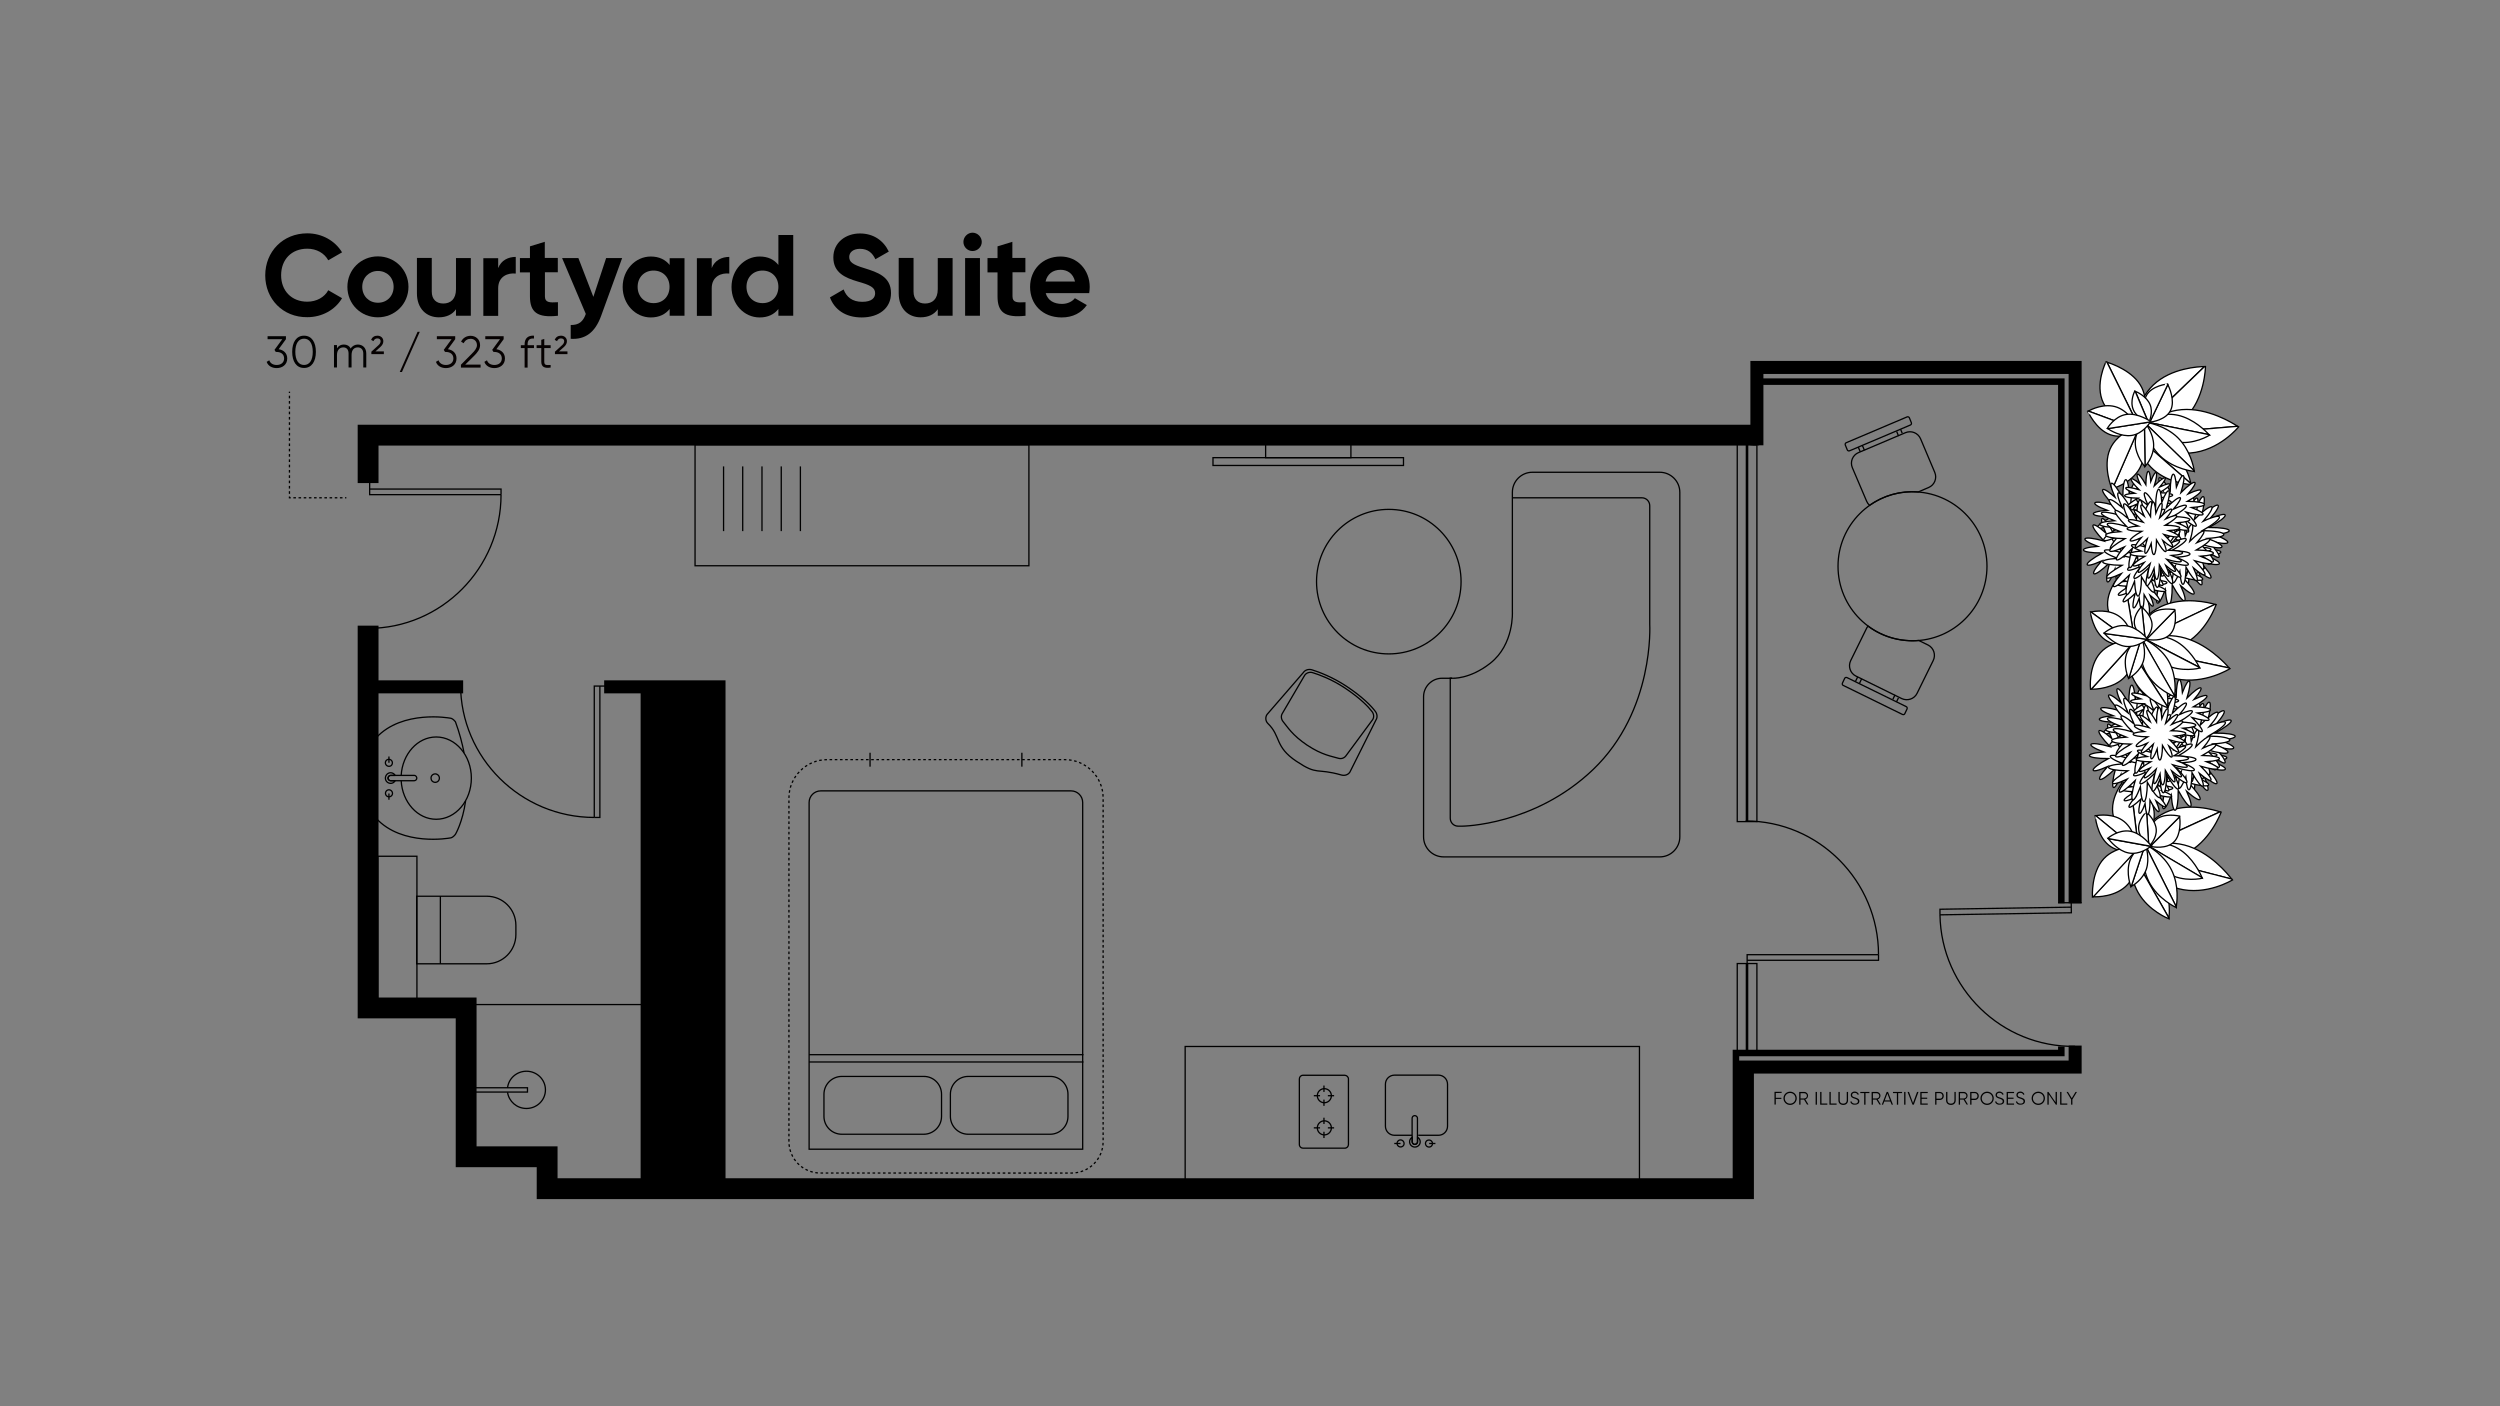 <?xml version="1.0" encoding="utf-8"?>
<!-- Generator: Adobe Illustrator 24.2.3, SVG Export Plug-In . SVG Version: 6.00 Build 0)  -->
<svg version="1.1" id="Layer_1" xmlns="http://www.w3.org/2000/svg" xmlns:xlink="http://www.w3.org/1999/xlink" x="0px" y="0px"
	 viewBox="0 0 1920 1080" style="enable-background:new 0 0 1920 1080;" xml:space="preserve">
<rect x="0" y="0" width="1920" height="1080" fill="#808080" stroke="none"/>
<style type="text/css">
	.st0{fill:none;stroke:#000000;stroke-miterlimit:10;}
	.st1{fill:none;stroke:#000000;stroke-width:2;stroke-miterlimit:10;}
	.st2{fill:#050000;}
	.st3{fill:none;stroke:#000000;stroke-miterlimit:10;stroke-dasharray:2.037,2.037;}
	.st4{fill:none;stroke:#000000;stroke-miterlimit:10;stroke-dasharray:2.028,2.028;}
	.st5{fill:none;stroke:#000000;stroke-miterlimit:10;stroke-dasharray:1.986,1.986;}
	.st6{fill:none;stroke:#000000;stroke-width:16;stroke-miterlimit:10;}
	.st7{fill:none;stroke:#000000;stroke-width:10;stroke-miterlimit:10;}
	.st8{fill:none;stroke:#000000;stroke-linejoin:round;stroke-miterlimit:10;}
	.st9{fill:none;stroke:#000000;stroke-miterlimit:10;stroke-dasharray:1.999,1.999;}
	.st10{fill:#FFFFFF;stroke:#000000;stroke-miterlimit:10;}
	.st11{fill:none;stroke:#000000;stroke-width:5;stroke-miterlimit:10;}
	.st12{fill:none;stroke:#000000;stroke-miterlimit:10;stroke-dasharray:2.049,2.049;}
</style>
<g>
	<path class="st10" d="M1650.5,465.2c-2.2-13.3-16.7-23.3-19.7-25.3l8.8,52.9C1641.9,490.4,1652.7,478.4,1650.5,465.2z"/>
	<path class="st10" d="M1618.9,467.6c2.5,14.8,20.3,25.6,20.3,25.6s0.2-0.2,0.4-0.4l-8.8-52.9c-0.4-0.2-0.6-0.4-0.6-0.4
		S1616.4,452.8,1618.9,467.6z"/>
</g>
<g>
	<g>
		<path d="M1363.8,839.5v3.6h4.3v0.9h-4.3v4.3h-1v-9.8h5.5v0.9H1363.8z"/>
		<path d="M1369.7,843.5c0-2.8,2.2-5.1,5.1-5.1s5.1,2.3,5.1,5.1c0,2.8-2.2,5.1-5.1,5.1S1369.7,846.3,1369.7,843.5z M1378.9,843.5
			c0-2.3-1.8-4.1-4.1-4.1s-4.1,1.8-4.1,4.1s1.8,4.1,4.1,4.1S1378.9,845.8,1378.9,843.5z"/>
		<path d="M1385.5,844.5h-2.7v3.9h-1v-9.8h3.9c1.6,0,2.9,1.3,2.9,2.9c0,1.3-0.9,2.5-2.1,2.8l2.4,4h-1.1L1385.5,844.5z M1382.8,843.6
			h2.9c1.1,0,2-0.9,2-2c0-1.1-0.9-2-2-2h-2.9V843.6z"/>
		<path d="M1395.4,838.6v9.8h-1v-9.8H1395.4z"/>
		<path d="M1403.4,847.5v0.9h-5.5v-9.8h1v8.9H1403.4z"/>
		<path d="M1410.5,847.5v0.9h-5.5v-9.8h1v8.9H1410.5z"/>
		<path d="M1411.9,845.1v-6.5h1v6.5c0,1.6,1,2.5,2.7,2.5c1.7,0,2.7-1,2.7-2.5v-6.5h1v6.5c0,2.1-1.5,3.5-3.6,3.5
			C1413.4,848.6,1411.9,847.2,1411.9,845.1z"/>
		<path d="M1421,846.2l0.8-0.5c0.4,1.2,1.3,1.9,2.8,1.9c1.5,0,2.3-0.7,2.3-1.8c0-1.1-1-1.5-2.4-2c-1.6-0.5-3.1-1-3.1-2.8
			c0-1.7,1.4-2.7,3-2.7c1.6,0,2.7,1,3.2,2.1l-0.8,0.5c-0.4-0.9-1.1-1.6-2.4-1.6c-1.2,0-2,0.6-2,1.7c0,1.1,0.8,1.4,2.2,1.8
			c1.8,0.6,3.4,1.1,3.4,2.9c0,1.7-1.3,2.7-3.3,2.7C1422.8,848.6,1421.5,847.7,1421,846.2z"/>
		<path d="M1435.7,839.5h-3v8.9h-1v-8.9h-3v-0.9h7V839.5z"/>
		<path d="M1441.1,844.5h-2.7v3.9h-1v-9.8h3.9c1.6,0,2.9,1.3,2.9,2.9c0,1.3-0.9,2.5-2.1,2.8l2.4,4h-1.1L1441.1,844.5z M1438.4,843.6
			h2.9c1.1,0,2-0.9,2-2c0-1.1-0.9-2-2-2h-2.9V843.6z"/>
		<path d="M1451.8,846h-4.7l-0.9,2.4h-1l3.8-9.8h1l3.8,9.8h-1L1451.8,846z M1451.5,845.1l-2-5.3l-2,5.3H1451.5z"/>
		<path d="M1460.8,839.5h-3v8.9h-1v-8.9h-3v-0.9h7V839.5z"/>
		<path d="M1463.4,838.6v9.8h-1v-9.8H1463.4z"/>
		<path d="M1465,838.6h1.1l3.1,8.5l3.1-8.5h1.1l-3.6,9.8h-1L1465,838.6z"/>
		<path d="M1480.5,847.5v0.9h-5.7v-9.8h5.7v0.9h-4.7v3.5h4.3v0.9h-4.3v3.6H1480.5z"/>
		<path d="M1492.8,841.7c0,1.8-1.3,3.1-3.1,3.1h-2.5v3.6h-1v-9.8h3.5C1491.5,838.6,1492.8,839.9,1492.8,841.7z M1491.8,841.7
			c0-1.3-0.9-2.2-2.1-2.2h-2.5v4.3h2.5C1491,843.9,1491.8,842.9,1491.8,841.7z"/>
		<path d="M1494.6,845.1v-6.5h1v6.5c0,1.6,1,2.5,2.7,2.5c1.7,0,2.7-1,2.7-2.5v-6.5h1v6.5c0,2.1-1.5,3.5-3.6,3.5
			C1496.1,848.6,1494.6,847.2,1494.6,845.1z"/>
		<path d="M1508,844.5h-2.7v3.9h-1v-9.8h3.9c1.6,0,2.9,1.3,2.9,2.9c0,1.3-0.9,2.5-2.1,2.8l2.4,4h-1.1L1508,844.5z M1505.3,843.6h2.9
			c1.1,0,2-0.9,2-2c0-1.1-0.9-2-2-2h-2.9V843.6z"/>
		<path d="M1519.7,841.7c0,1.8-1.3,3.1-3.1,3.1h-2.5v3.6h-1v-9.8h3.5C1518.4,838.6,1519.7,839.9,1519.7,841.7z M1518.7,841.7
			c0-1.3-0.9-2.2-2.1-2.2h-2.5v4.3h2.5C1517.8,843.9,1518.7,842.9,1518.7,841.7z"/>
		<path d="M1521,843.5c0-2.8,2.2-5.1,5.1-5.1s5.1,2.3,5.1,5.1c0,2.8-2.2,5.1-5.1,5.1S1521,846.3,1521,843.5z M1530.2,843.5
			c0-2.3-1.8-4.1-4.1-4.1s-4.1,1.8-4.1,4.1s1.8,4.1,4.1,4.1S1530.2,845.8,1530.2,843.5z"/>
		<path d="M1532.2,846.2l0.8-0.5c0.4,1.2,1.3,1.9,2.8,1.9c1.5,0,2.3-0.7,2.3-1.8c0-1.1-1-1.5-2.4-2c-1.6-0.5-3.1-1-3.1-2.8
			c0-1.7,1.4-2.7,3-2.7c1.6,0,2.7,1,3.2,2.1l-0.8,0.5c-0.4-0.9-1.1-1.6-2.4-1.6c-1.2,0-2,0.6-2,1.7c0,1.1,0.8,1.4,2.2,1.8
			c1.8,0.6,3.4,1.1,3.4,2.9c0,1.7-1.3,2.7-3.3,2.7C1534,848.6,1532.7,847.7,1532.2,846.2z"/>
		<path d="M1546.8,847.5v0.9h-5.7v-9.8h5.7v0.9h-4.7v3.5h4.3v0.9h-4.3v3.6H1546.8z"/>
		<path d="M1548.2,846.2l0.8-0.5c0.4,1.2,1.3,1.9,2.8,1.9c1.5,0,2.3-0.7,2.3-1.8c0-1.1-1-1.5-2.4-2c-1.6-0.5-3.1-1-3.1-2.8
			c0-1.7,1.4-2.7,3-2.7c1.6,0,2.7,1,3.2,2.1l-0.8,0.5c-0.4-0.9-1.1-1.6-2.4-1.6c-1.2,0-2,0.6-2,1.7c0,1.1,0.8,1.4,2.2,1.8
			c1.8,0.6,3.4,1.1,3.4,2.9c0,1.7-1.3,2.7-3.3,2.7C1550,848.6,1548.7,847.7,1548.2,846.2z"/>
		<path d="M1560.3,843.5c0-2.8,2.2-5.1,5.1-5.1s5.1,2.3,5.1,5.1c0,2.8-2.2,5.1-5.1,5.1S1560.3,846.3,1560.3,843.5z M1569.5,843.5
			c0-2.3-1.8-4.1-4.1-4.1s-4.1,1.8-4.1,4.1s1.8,4.1,4.1,4.1S1569.5,845.8,1569.5,843.5z"/>
		<path d="M1579.7,838.6v9.8h-0.8l-5.5-8v8h-1v-9.8h0.8l5.5,8v-8H1579.7z"/>
		<path d="M1587.7,847.5v0.9h-5.5v-9.8h1v8.9H1587.7z"/>
		<path d="M1591.6,844.4v4h-1v-4l-3.5-5.8h1.1l2.9,4.8l2.9-4.8h1.1L1591.6,844.4z"/>
	</g>
</g>
<g>
	<g>
		<g>
			<line class="st0" x1="1009" y1="841.5" x2="1013.8" y2="841.5"/>
			<line class="st0" x1="1019.8" y1="841.5" x2="1024.6" y2="841.5"/>
			<line class="st0" x1="1016.8" y1="833.7" x2="1016.8" y2="838.6"/>
			<line class="st0" x1="1016.8" y1="844.5" x2="1016.8" y2="849.3"/>
			<circle class="st0" cx="1017.1" cy="841.5" r="5.4"/>
		</g>
		<g>
			<line class="st0" x1="1009" y1="866.2" x2="1013.8" y2="866.2"/>
			<line class="st0" x1="1019.8" y1="866.2" x2="1024.6" y2="866.2"/>
			<line class="st0" x1="1016.8" y1="858.4" x2="1016.8" y2="863.2"/>
			<line class="st0" x1="1016.8" y1="869.2" x2="1016.8" y2="874"/>
			<circle class="st0" cx="1017.1" cy="866.2" r="5.4"/>
		</g>
	</g>
	<path class="st0" d="M1035.6,828.6v50.4c0,1.5-1.2,2.8-2.8,2.8h-32.1c-1.5,0-2.8-1.2-2.8-2.8v-50.4c0-1.5,1.2-2.8,2.8-2.8h32.1
		C1034.3,825.9,1035.6,827.1,1035.6,828.6z"/>
</g>
<g>
	<path class="st0" d="M1089.2,871.9h15.5c3.9,0,7-3.1,7-7v-32.2c0-3.9-3.1-7-7-7h-33.7c-3.9,0-7,3.1-7,7v32.2c0,3.9,3.1,7,7,7h13.5"
		/>
	<path class="st0" d="M1085.9,878.8c-0.8-0.3-1.4-1.1-1.4-2v-3.4v-14.5c0-0.9,0.5-1.7,1.4-2c1.4-0.4,2.7,0.6,2.7,1.9v14.6v3.5
		C1088.6,878.2,1087.3,879.2,1085.9,878.8z"/>
	<path class="st0" d="M1084.6,880.4c-1.9-1.1-2.6-3.6-1.5-5.5c0.3-0.6,0.9-1.1,1.5-1.5v3.4c0,0.9,0.5,1.7,1.4,2
		c1.4,0.4,2.7-0.6,2.7-1.9v-3.5c0,0,0,0,0,0c1.9,1.1,2.6,3.6,1.5,5.5C1089,880.9,1086.5,881.5,1084.6,880.4z"/>
	<path class="st0" d="M1094.8,877.7c-0.3,1.9,1.3,3.5,3.2,3.2c1.1-0.2,1.9-1.1,2.1-2.1c0.4-1.9-1.3-3.6-3.2-3.2
		C1095.9,875.7,1095,876.6,1094.8,877.7z"/>
	<line class="st0" x1="1097.6" y1="878.2" x2="1102.4" y2="878.2"/>
	<path class="st0" d="M1078.3,878.7c0.3-1.9-1.3-3.5-3.2-3.2c-1.1,0.2-1.9,1.1-2.1,2.1c-0.4,1.9,1.3,3.6,3.2,3.2
		C1077.3,880.6,1078.2,879.7,1078.3,878.7z"/>
	<line class="st0" x1="1075.6" y1="878.2" x2="1070.8" y2="878.2"/>
</g>
<polyline class="st0" points="910.2,912.9 910.2,803.7 1259.1,803.7 1259.1,912.9 "/>
<g>
	<g>
		<path d="M220.6,275.3c0,4.8-3.8,7.4-8.1,7.4c-3.5,0-6.6-1.6-7.7-4.8l2-1.2c0.8,2.4,3,3.6,5.7,3.6c3.1,0,5.7-1.7,5.7-5
			c0-3.3-2.5-5-5.7-5v0l0,0h-0.7l-1-1.6l6-8.2h-11.3v-2.3h14.1v2.3l-5.6,7.7C217.6,268.7,220.6,271.1,220.6,275.3z"/>
		<path d="M224.4,270.2c0-7.4,3.2-12.4,9.1-12.4s9.1,5,9.1,12.4c0,7.4-3.2,12.4-9.1,12.4S224.4,277.6,224.4,270.2z M240.2,270.2
			c0-6.4-2.5-10.1-6.7-10.1c-4.2,0-6.7,3.7-6.7,10.1c0,6.4,2.5,10.1,6.7,10.1C237.7,280.3,240.2,276.7,240.2,270.2z"/>
		<path d="M281.3,271.5v10.7h-2.3v-10.7c0-3.1-1.8-4.7-4.2-4.7c-2.6,0-4.8,1.6-4.8,5.9v9.5h-2.3v-10.7c0-3.1-1.6-4.7-4-4.7
			c-2.5,0-4.9,1.6-4.9,5.9v9.5h-2.3v-17.2h2.3v2.5c1.3-2.1,3.2-2.9,5.3-2.9c2.4,0,4.3,1.1,5.2,3.1c1.3-2.1,3.4-3.1,5.6-3.1
			C278.7,264.7,281.3,267.3,281.3,271.5z"/>
		<path class="st2" d="M285.1,270.2l5.8-5.3c1-0.9,1.4-2,1.4-2.9c0-1.3-0.9-2.1-2.5-2.1c-1.5,0-2.4,0.8-3,2.1l-1.8-1
			c0.8-2,2.5-3.2,4.8-3.2c2.8,0,4.6,1.9,4.6,4.2c0,1.6-0.7,3-2.1,4.3l-4,3.6h6.5v2.1h-9.6V270.2z"/>
		<path class="st2" d="M307,285.7l13.7-30.9h1.7l-13.7,30.9H307z"/>
		<path class="st2" d="M350.6,275.3c0,4.8-3.8,7.4-8.1,7.4c-3.5,0-6.6-1.6-7.7-4.8l2-1.2c0.8,2.4,3,3.6,5.7,3.6c3.1,0,5.7-1.7,5.7-5
			c0-3.3-2.5-5-5.7-5v0l0,0h-0.7l-1-1.6l6-8.2h-11.3v-2.3h14.1v2.3l-5.6,7.7C347.6,268.7,350.6,271.1,350.6,275.3z"/>
		<path class="st2" d="M354,280.1l8.6-8.7c2-2,3.7-4.1,3.7-6.3c0-3.3-2.4-4.9-4.8-4.9c-2.3,0-4.2,1-5.4,3.4l-2-1.2
			c1.5-3.1,4.4-4.5,7.4-4.5c3.6,0,7.2,2.5,7.2,7.2c0,3.1-2,5.6-4.5,8.1l-6.9,6.8h11.8v2.3H354V280.1z"/>
		<path class="st2" d="M387.8,275.3c0,4.8-3.8,7.4-8.1,7.4c-3.5,0-6.6-1.6-7.7-4.8l2-1.2c0.8,2.4,3,3.6,5.7,3.6c3.1,0,5.7-1.7,5.7-5
			c0-3.3-2.5-5-5.7-5v0l0,0h-0.7l-1-1.6l6-8.2h-11.3v-2.3h14.1v2.3l-5.6,7.7C384.8,268.7,387.8,271.1,387.8,275.3z"/>
		<path class="st2" d="M405.2,264.4v0.7h4.9v2.2h-4.9v15h-2.3v-15H400v-2.2h2.9v-0.7c0-4.5,2.6-6.9,7.2-6.6v2.2
			C406.8,259.7,405.2,261.1,405.2,264.4z"/>
		<path class="st2" d="M418,267.3v10.4c0,3,1.6,2.7,4.9,2.6v2c-4.6,0.7-7.2-0.4-7.2-4.6v-10.4h-3.6v-2.2h3.6V261l2.3-0.7v4.8h4.9
			v2.2H418z"/>
		<path class="st2" d="M426.1,270.2l5.8-5.3c1-0.9,1.4-2,1.4-2.9c0-1.3-0.9-2.1-2.5-2.1c-1.5,0-2.4,0.8-3,2.1l-1.8-1
			c0.8-2,2.5-3.2,4.8-3.2c2.8,0,4.6,1.9,4.6,4.2c0,1.6-0.7,3-2.1,4.3l-4,3.6h6.5v2.1h-9.6V270.2z"/>
	</g>
</g>
<g>
	<g>
		<path d="M203.7,211.5c0-18.2,13.5-32.3,32.3-32.3c11.4,0,21.4,5.8,26.7,14.6l-10.6,6.1c-3-5.5-9-8.9-16.1-8.9
			c-12.2,0-20.1,8.4-20.1,20.4c0,11.9,8,20.3,20.1,20.3c7.1,0,13.2-3.4,16.1-8.8l10.6,6.1c-5.2,8.9-15.3,14.6-26.7,14.6
			C217.2,243.8,203.7,229.6,203.7,211.5z"/>
		<path d="M266.8,220.3c0-13.2,10.4-23.4,23.4-23.4s23.5,10.2,23.5,23.4s-10.5,23.4-23.5,23.4S266.8,233.6,266.8,220.3z
			 M302.3,220.3c0-7.2-5.2-12.2-12.1-12.2c-6.7,0-12,5.1-12,12.2s5.2,12.2,12,12.2C297,232.6,302.3,227.5,302.3,220.3z"/>
		<path d="M361.6,198.2v44.3h-11.4v-5c-2.7,4-7.3,6.2-13.2,6.2c-9.4,0-16.8-6.6-16.8-18.4v-27.2h11.4V224c0,6,3.6,9.1,8.8,9.1
			c5.6,0,9.8-3.3,9.8-11v-23.9H361.6z"/>
		<path d="M396.1,197.3v12.8c-5.9-0.7-13.5,2-13.5,11.3v21.2h-11.4v-44.3h11.4v7.6C384.9,199.8,390.5,197.3,396.1,197.3z"/>
		<path d="M418.5,209.2v18.4c0,4.8,3.5,4.9,10,4.5v10.4c-16.1,1.8-21.5-2.9-21.5-14.9v-18.4h-7.7v-11h7.7v-9l11.4-3.5v12.4h10v11
			H418.5z"/>
		<path d="M477.8,198.2l-16.1,44.3c-4.6,12.8-12.2,18.4-23.4,17.7v-10.6c6.3,0.1,9.5-2.6,11.6-8.5l-18.2-42.9h12.5l11.5,29.8
			l9.8-29.8H477.8z"/>
		<path d="M525.7,198.2v44.3h-11.4v-5.2c-3.2,4-8,6.5-14.5,6.5c-11.8,0-21.6-10.2-21.6-23.4s9.8-23.4,21.6-23.4
			c6.5,0,11.3,2.5,14.5,6.5v-5.2H525.7z M514.2,220.3c0-7.5-5.2-12.5-12.3-12.5c-7,0-12.2,5.1-12.2,12.5s5.2,12.5,12.2,12.5
			C509,232.9,514.2,227.8,514.2,220.3z"/>
		<path d="M560.1,197.3v12.8c-5.9-0.7-13.5,2-13.5,11.3v21.2h-11.4v-44.3h11.4v7.6C548.9,199.8,554.5,197.3,560.1,197.3z"/>
		<path d="M609.2,180.4v62.1h-11.4v-5.2c-3.2,4.1-7.9,6.5-14.4,6.5c-11.9,0-21.6-10.2-21.6-23.4s9.8-23.4,21.6-23.4
			c6.5,0,11.2,2.4,14.4,6.5v-23H609.2z M597.8,220.3c0-7.5-5.2-12.5-12.2-12.5c-7.1,0-12.3,5.1-12.3,12.5s5.2,12.5,12.3,12.5
			C592.6,232.9,597.8,227.8,597.8,220.3z"/>
		<path d="M637.4,228.4l10.5-6.1c2.2,5.8,6.6,9.5,14.3,9.5c7.4,0,9.9-3.1,9.9-6.6c0-4.6-4.2-6.4-13.4-9c-9.5-2.8-18.7-6.7-18.7-18.5
			c0-11.7,9.8-18.4,20.4-18.4c10.2,0,18,5.2,22.2,13.9l-10.3,5.9c-2.2-4.7-5.6-8-11.9-8c-5.1,0-8.2,2.7-8.2,6.2
			c0,3.8,2.4,5.9,11.8,8.7c9.8,3.1,20.3,6.4,20.3,19.1c0,11.6-9.3,18.7-22.5,18.7C649.1,243.8,640.8,237.6,637.4,228.4z"/>
		<path d="M731.6,198.2v44.3h-11.4v-5c-2.7,4-7.3,6.2-13.2,6.2c-9.4,0-16.8-6.6-16.8-18.4v-27.2h11.4V224c0,6,3.6,9.1,8.8,9.1
			c5.6,0,9.8-3.3,9.8-11v-23.9H731.6z"/>
		<path d="M739.9,185.8c0-3.8,3.2-7.1,7-7.1c3.9,0,7.1,3.3,7.1,7.1c0,3.8-3.2,7-7.1,7C743.1,192.8,739.9,189.7,739.9,185.8z
			 M741.2,198.2h11.4v44.3h-11.4V198.2z"/>
		<path d="M777.6,209.2v18.4c0,4.8,3.5,4.9,10,4.5v10.4c-16.1,1.8-21.5-2.9-21.5-14.9v-18.4h-7.7v-11h7.7v-9l11.4-3.5v12.4h10v11
			H777.6z"/>
		<path d="M815.6,233.4c4.4,0,8-1.9,9.9-4.4l9.2,5.3c-4.2,6-10.8,9.5-19.3,9.5c-14.9,0-24.3-10.2-24.3-23.4s9.5-23.4,23.4-23.4
			c13.1,0,22.4,10.4,22.4,23.4c0,1.7-0.2,3.2-0.4,4.7h-33.4C804.7,230.9,809.6,233.4,815.6,233.4z M825.6,216.2c-1.4-6.4-6.2-9-11-9
			c-6.1,0-10.3,3.3-11.6,9H825.6z"/>
	</g>
</g>
<g>
	<g>
		<line class="st0" x1="222.3" y1="300.8" x2="222.3" y2="301.8"/>
		<line class="st3" x1="222.3" y1="303.9" x2="222.3" y2="380.2"/>
		<polyline class="st0" points="222.3,381.3 222.3,382.3 223.3,382.3 		"/>
		<line class="st5" x1="225.3" y1="382.3" x2="264" y2="382.3"/>
		<line class="st0" x1="265" y1="382.3" x2="266" y2="382.3"/>
	</g>
</g>
<g>
	<polyline class="st0" points="283.9,375.6 384.8,375.6 384.8,379.9 	"/>
	<polyline class="st0" points="283.9,365.4 283.9,379.9 384.8,379.9 	"/>
	<path class="st0" d="M384.8,379.9c0,56.4-45.7,102.7-102.1,102.7"/>
</g>
<g>
	<polyline class="st0" points="1341.8,737.5 1442.7,737.5 1442.7,733.2 	"/>
	<polyline class="st0" points="1341.8,747.8 1341.8,733.2 1442.7,733.2 	"/>
	<path class="st0" d="M1442.7,733.2c0-56.4-45.7-102.7-102.1-102.7"/>
</g>
<g>
	<polyline class="st0" points="1590.7,696.7 1489.9,698.3 1489.9,702.6 	"/>
	<polyline class="st0" points="1590.6,686.4 1590.8,701 1489.9,702.6 	"/>
	<path class="st0" d="M1489.9,702.6c0.9,56.4,47.4,101.9,103.8,101"/>
</g>
<g>
	<polyline class="st0" points="460.7,526.9 460.7,627.8 456.4,627.8 	"/>
	<polyline class="st0" points="471,526.9 456.4,526.9 456.4,627.8 	"/>
	<path class="st0" d="M456.4,627.8c-56.4,0-102.7-45.7-102.7-102.1"/>
</g>
<polyline class="st6" points="1349.3,334.2 282.7,334.2 282.7,341.5 282.7,371 "/>
<polyline class="st7" points="1593.7,693.7 1593.7,282.2 1349.3,282.2 1349.3,342 "/>
<polyline class="st7" points="1331.2,819.5 1454.1,819.5 1562.2,819.5 1593.7,819.5 1593.7,803 "/>
<polyline class="st11" points="1583.1,693.7 1583.1,293.1 1348.5,293.1 1348.5,342 "/>
<polyline class="st11" points="1333.2,912.9 1333.2,808.7 1453.5,808.7 1562.2,808.7 1583.1,808.7 1583.1,803.7 "/>
<polyline class="st6" points="282.7,480.5 282.7,774.1 358,774.1 358,888.4 420.2,888.4 420.2,912.9 1339,912.9 1339,819.5 "/>
<polyline class="st7" points="464,527.5 552.2,527.5 552.2,912.9 "/>
<line class="st7" x1="282.7" y1="527.5" x2="355.7" y2="527.5"/>
<line class="st7" x1="497" y1="527.5" x2="497" y2="912.9"/>
<g>
	<g>
		<path class="st0" d="M389.8,835.4c0.8-7.1,7-12.7,14.5-12.7c8.1,0,14.6,6.4,14.6,14.3c0,7.9-6.5,14.3-14.6,14.3
			c-7.4,0-13.5-5.4-14.5-12.4"/>
		<polyline class="st0" points="353.9,838.7 405.1,838.7 405.1,835.4 353.9,835.4 		"/>
	</g>
</g>
<line class="st0" x1="495.7" y1="771.5" x2="342.8" y2="771.5"/>
<path class="st0" d="M396.2,717.7v-7c0-12.4-10-22.4-22.4-22.4h-53.8v51.9h53.8C386.2,740.2,396.2,730.1,396.2,717.7z"/>
<line class="st0" x1="338.2" y1="688.3" x2="338.2" y2="740.2"/>
<g>
	<g>
		<path class="st0" d="M356.4,578.2c-1.4-7.3-3.5-15.4-6.6-23.8c0,0-2-2.9-4.4-2.9c0,0-36.3-6.6-56.5,15.1"/>
		<path class="st0" d="M288.8,628.4c20.2,21.9,56.6,15.2,56.6,15.2c2.4,0,4.4-2.9,4.4-2.9s5.5-9.2,7.8-25.7"/>
		<path class="st0" d="M298.1,598.2c0.3,0.8,1.1,1.4,2,1.4h3.4h14.5c0.9,0,1.7-0.5,2-1.4c0.4-1.4-0.6-2.7-1.9-2.7h-14.6H300
			C298.7,595.6,297.7,596.8,298.1,598.2z"/>
		<path class="st8" d="M296.5,599.6c1.1,1.9,3.6,2.6,5.5,1.5c0.6-0.3,1.1-0.9,1.5-1.5h-3.4c-0.9,0-1.7-0.5-2-1.4
			c-0.4-1.4,0.6-2.7,1.9-2.7h3.5c0,0,0,0,0,0c-1.1-1.9-3.6-2.6-5.5-1.5C296.1,595.2,295.4,597.7,296.5,599.6z"/>
		<g>
			<path class="st0" d="M298.2,606.6c1.9-0.3,3.5,1.3,3.2,3.2c-0.2,1.1-1.1,1.9-2.1,2.1c-1.9,0.4-3.6-1.3-3.2-3.2
				C296.3,607.7,297.1,606.8,298.2,606.6z"/>
			<line class="st0" x1="298.7" y1="609.4" x2="298.7" y2="614.2"/>
			<path class="st0" d="M299.2,588.5c-1.9,0.3-3.5-1.3-3.2-3.2c0.2-1.1,1.1-1.9,2.1-2.1c1.9-0.4,3.6,1.3,3.2,3.2
				C301.1,587.5,300.3,588.4,299.2,588.5z"/>
			<line class="st0" x1="298.7" y1="585.8" x2="298.7" y2="581"/>
		</g>
		<path class="st0" d="M333.6,600.8c2.3,0.4,4.2-1.5,3.8-3.8c-0.2-1.3-1.3-2.3-2.5-2.6c-2.3-0.4-4.3,1.5-3.8,3.8
			C331.2,599.5,332.3,600.5,333.6,600.8z"/>
	</g>
	<path class="st0" d="M308.1,599.6c0.9,16.5,12.6,29.6,26.9,29.6c14.9,0,27-14.1,27-31.6c0-17.4-12.1-31.6-27-31.6
		c-14.3,0-26,13.1-26.9,29.6"/>
</g>
<rect x="290.2" y="657.6" class="st0" width="30" height="109.7"/>
<g>
	
		<rect x="1001.7" y="281.3" transform="matrix(-1.836970e-16 1 -1 -1.836970e-16 1359.176 -650.225)" class="st0" width="6" height="146.3"/>
	<path class="st0" d="M972,351.5v-17c29.1-7,65.5,1,65.5,1v16H972z"/>
</g>
<circle class="st0" cx="1066.6" cy="446.7" r="55.5"/>
<g>
	<path class="st0" d="M1033.8,580.3c-1.3,1.9-3.7,2.8-6.1,2c-4.5-1.4-12.2-2.3-23.8-10c-11.5-7.7-15.3-14.3-18.4-18
		c-1.6-1.9-1.9-4.5-0.6-6.5l17.1-29.2c1.3-1.9,3.8-2.7,6.1-2c5.2,1.6,14.7,5.1,24.8,11.8c12,8,18.1,14.5,20.9,18.2
		c1.4,1.9,1.6,4.4,0.3,6.2L1033.8,580.3z"/>
	<path class="st0" d="M1036.7,593c-1.4,2.1-4,2.9-6.5,2.2c-19.7-5.6-17.9,0.6-34.5-10.5c-16.9-11.2-11.8-19.3-22-29.1
		c-1.9-1.9-2-4.9-0.6-6.9l27.8-32.1c1.4-2.1,4-2.9,6.6-2.2c5.5,1.7,15.7,5.5,26.5,12.6c12.8,8.5,19.3,15.4,22.3,19.4
		c1.5,2,1.7,4.7,0.4,6.6L1036.7,593z"/>
</g>
<polyline class="st0" points="1334.2,808.7 1334.2,740 1349.3,740 1349.3,808.7 "/>
<polyline class="st0" points="1334.2,334.2 1334.2,631 1349.3,631 1349.3,334.2 "/>
<line class="st1" x1="1341.7" y1="740" x2="1341.7" y2="808.7"/>
<line class="st1" x1="1341.7" y1="334.2" x2="1341.7" y2="631"/>
<g>
	<g>
		<g>
			<path class="st10" d="M1653.7,295.7c-13.8,13.2-15.5,34.4-15.7,38.7l55-52.9C1688.7,281.6,1667.5,282.5,1653.7,295.7z"/>
			<path class="st10" d="M1678.1,321.1c15.4-14.8,15.7-39.5,15.7-39.5s-0.3,0-0.8,0l-55,52.9c0,0.5,0,0.8,0,0.8
				S1662.7,335.9,1678.1,321.1z"/>
		</g>
		<g>
			<path class="st10" d="M1675.6,314.6c-19.9,1.6-33.8,16.3-36.5,19.4l79.4-6.6C1714.7,324.9,1695.5,313,1675.6,314.6z"/>
			<path class="st10" d="M1682.2,347.9c22.3-1.8,37-20,37-20s-0.3-0.2-0.7-0.5l-79.4,6.6c-0.3,0.4-0.5,0.6-0.5,0.6
				S1659.9,349.7,1682.2,347.9z"/>
		</g>
		<g>
			<path class="st10" d="M1644.9,297.7c-6.2-12.7-23.2-18.4-26.7-19.5l24.9,50.5C1644.5,325.6,1651.1,310.3,1644.9,297.7z"/>
			<path class="st10" d="M1615.4,309.5c7,14.2,27.3,19.7,27.3,19.7s0.1-0.2,0.3-0.6l-24.9-50.5c-0.4-0.1-0.7-0.2-0.7-0.2
				S1608.5,295.3,1615.4,309.5z"/>
		</g>
		<g>
			<path class="st10" d="M1667.5,344.6c-10.9-9.6-25.4-11-28.3-11.2l43.5,38.1C1682,368.6,1678.4,354.2,1667.5,344.6z"/>
			<path class="st10" d="M1654,360.8c12.2,10.7,28.8,11.3,28.8,11.3s0-0.2-0.1-0.6l-43.5-38.1c-0.3,0-0.5,0-0.5,0
				S1641.8,350.1,1654,360.8z"/>
		</g>
		<g>
			<path class="st10" d="M1626,312.8c-9.8-3.6-20.1,1.8-22.2,2.9l39.1,14.5C1641.7,327.9,1635.8,316.5,1626,312.8z"/>
			<path class="st10" d="M1620.5,333.8c11,4,22.6-3.2,22.6-3.2s-0.1-0.2-0.2-0.4l-39.1-14.5c-0.2,0.1-0.4,0.2-0.4,0.2
				S1609.6,329.8,1620.5,333.8z"/>
		</g>
		<g>
			<path class="st10" d="M1644.3,357.6c5.2-11.9,0-26.9-1.2-29.9l-20.8,47.6C1625.3,374.4,1639.1,369.6,1644.3,357.6z"/>
			<path class="st10" d="M1620.5,344.9c-5.8,13.3,1.4,30.5,1.4,30.5s0.2-0.1,0.5-0.2l20.8-47.6c-0.1-0.4-0.2-0.6-0.2-0.6
				S1626.3,331.6,1620.5,344.9z"/>
		</g>
	</g>
	<g>
		<g>
			<path class="st10" d="M1672.1,318.8c-12.7-2.6-23.9,3.5-26.2,4.8l50.7,10.2C1694.6,331.7,1684.8,321.4,1672.1,318.8z"/>
			<path class="st10" d="M1670.4,339.3c14.2,2.8,26.6-5.1,26.6-5.1s-0.1-0.1-0.4-0.4l-50.7-10.2c-0.3,0.2-0.4,0.2-0.4,0.2
				S1656.1,336.5,1670.4,339.3z"/>
		</g>
		<g>
			<path class="st10" d="M1672.4,336c-9.7-9.4-23.1-11.6-25.9-11.9l38.7,37.6C1684.8,358.9,1682.1,345.4,1672.4,336z"/>
			<path class="st10" d="M1658.9,350.1c10.8,10.5,26.4,12,26.4,12s0-0.2-0.1-0.5l-38.7-37.6c-0.3,0-0.5-0.1-0.5-0.1
				S1648.1,339.6,1658.9,350.1z"/>
		</g>
		<g>
			<path class="st10" d="M1667.1,315c3.5-7.3-1.2-17.6-2.2-19.7l-13.9,29C1653.2,324,1663.7,322.3,1667.1,315z"/>
			<path class="st10" d="M1648.2,304.2c-3.9,8.1,2.4,20.1,2.4,20.1s0.1,0,0.4,0l13.9-29c-0.1-0.3-0.2-0.4-0.2-0.4
				S1652.1,296.1,1648.2,304.2z"/>
		</g>
		<g>
			<path class="st10" d="M1654,341.8c-0.1-8.6-5.8-16.3-7.1-17.8l0.5,34.3C1648.6,356.9,1654.1,350.3,1654,341.8z"/>
			<path class="st10" d="M1639.9,340.3c0.1,9.6,7.3,18.1,7.3,18.1s0.1-0.1,0.2-0.2l-0.5-34.3c-0.1-0.2-0.2-0.3-0.2-0.3
				S1639.8,330.7,1639.9,340.3z"/>
		</g>
		<g>
			<path class="st10" d="M1651.2,310.6c-2.6-6.1-9.8-9.5-11.3-10.1l10.3,24.3C1650.8,323.4,1653.8,316.7,1651.2,310.6z"/>
			<path class="st10" d="M1638.4,314.7c2.9,6.8,11.6,10.3,11.6,10.3s0-0.1,0.1-0.2l-10.3-24.3c-0.2-0.1-0.3-0.1-0.3-0.1
				S1635.5,307.9,1638.4,314.7z"/>
		</g>
		<g>
			<path class="st10" d="M1637.2,334.4c8.2-1.3,13.3-8.8,14.3-10.4l-32.8,5.2C1620.4,330.4,1629,335.7,1637.2,334.4z"/>
			<path class="st10" d="M1632.9,318.3c-9.2,1.5-14.5,10.7-14.5,10.7s0.1,0.1,0.3,0.2l32.8-5.2c0.1-0.2,0.2-0.3,0.2-0.3
				S1642.1,316.9,1632.9,318.3z"/>
		</g>
	</g>
</g>
<g>
	<g>
		<g>
			<path class="st10" d="M1663.2,623.9c-17.4,8-25.9,27.4-27.6,31.4l69.3-31.8C1700.9,622.1,1680.6,615.9,1663.2,623.9z"/>
			<path class="st10" d="M1677.9,655.9c19.4-8.9,27.9-32.1,27.9-32.1s-0.3-0.1-0.8-0.3l-69.3,31.8c-0.2,0.5-0.3,0.8-0.3,0.8
				S1658.5,664.8,1677.9,655.9z"/>
		</g>
		<g>
			<path class="st10" d="M1677.7,649c-19.3-5-37.3,4.3-40.9,6.3l77.2,19.9C1711.2,671.5,1697.1,654,1677.7,649z"/>
			<path class="st10" d="M1673,682.5c21.6,5.6,41.5-6.7,41.5-6.7s-0.2-0.3-0.5-0.7l-77.2-19.9c-0.4,0.2-0.7,0.4-0.7,0.4
				S1651.3,676.9,1673,682.5z"/>
		</g>
		<g>
			<path class="st10" d="M1654.3,622.9c-1.7-14-15.8-25-18.8-27.2l6.9,55.9C1644.8,649.1,1656,636.9,1654.3,622.9z"/>
			<path class="st10" d="M1622.6,624.4c1.9,15.7,19.3,27.6,19.3,27.6s0.2-0.2,0.4-0.5l-6.9-55.9c-0.3-0.3-0.6-0.4-0.6-0.4
				S1620.7,608.7,1622.6,624.4z"/>
		</g>
		<g>
			<path class="st10" d="M1660.2,674.7c-7.2-12.6-20.3-18.7-23-19.9l28.6,50.3C1666.1,702,1667.3,687.3,1660.2,674.7z"/>
			<path class="st10" d="M1642.1,685.5c8,14.1,23.5,20.1,23.5,20.1s0-0.2,0.1-0.6l-28.6-50.3c-0.3-0.1-0.5-0.2-0.5-0.2
				S1634.1,671.4,1642.1,685.5z"/>
		</g>
		<g>
			<path class="st10" d="M1631.4,631c-8.1-6.6-19.6-5-21.9-4.5l32.2,26.5C1641.4,650.3,1639.5,637.6,1631.4,631z"/>
			<path class="st10" d="M1619.4,649c9,7.4,22.4,4.4,22.4,4.4s0-0.2-0.1-0.5l-32.2-26.5c-0.3,0.1-0.4,0.1-0.4,0.1
				S1610.3,641.6,1619.4,649z"/>
		</g>
		<g>
			<path class="st10" d="M1634,679.3c8.8-9.6,8.8-25.4,8.7-28.7l-35.3,38.1C1610.5,688.9,1625.2,688.9,1634,679.3z"/>
			<path class="st10" d="M1615.7,659.5c-9.9,10.7-8.7,29.3-8.7,29.3s0.2,0,0.6,0l35.3-38.1c0-0.4,0-0.6,0-0.6
				S1625.6,648.8,1615.7,659.5z"/>
		</g>
	</g>
	<g>
		<g>
			<path class="st10" d="M1673,651.8c-11.2-6.6-23.8-4.5-26.3-4l44.5,26.3C1690.1,671.3,1684.1,658.4,1673,651.8z"/>
			<path class="st10" d="M1664.6,670.6c12.5,7.4,26.8,3.9,26.8,3.9s-0.1-0.2-0.2-0.5l-44.5-26.3c-0.3,0.1-0.5,0.1-0.5,0.1
				S1652.1,663.2,1664.6,670.6z"/>
		</g>
		<g>
			<path class="st10" d="M1667.7,668.1c-6-12.1-18-18.5-20.5-19.8l24.2,48.2C1671.8,693.8,1673.8,680.2,1667.7,668.1z"/>
			<path class="st10" d="M1650.3,677c6.8,13.5,21,20,21,20s0-0.2,0.1-0.5l-24.2-48.2c-0.3-0.1-0.5-0.2-0.5-0.2
				S1643.5,663.5,1650.3,677z"/>
		</g>
		<g>
			<path class="st10" d="M1669.6,646.6c5.7-5.7,4.7-17,4.4-19.4l-22.7,22.8C1653.4,650.5,1663.9,652.3,1669.6,646.6z"/>
			<path class="st10" d="M1655.2,630.1c-6.4,6.4-4.3,19.8-4.3,19.8s0.1,0,0.4,0.1l22.7-22.8c0-0.3-0.1-0.4-0.1-0.4
				S1661.6,623.7,1655.2,630.1z"/>
		</g>
		<g>
			<path class="st10" d="M1648.4,667.5c2.7-8.2-0.2-17.3-0.8-19.2l-10.8,32.5C1638.3,680,1645.6,675.6,1648.4,667.5z"/>
			<path class="st10" d="M1635.6,661.5c-3,9.1,0.9,19.5,0.9,19.5s0.1-0.1,0.3-0.2l10.8-32.5c-0.1-0.2-0.1-0.3-0.1-0.3
				S1638.6,652.4,1635.6,661.5z"/>
		</g>
		<g>
			<path class="st10" d="M1656,637.1c-0.4-6.6-6.2-12.2-7.4-13.3l1.7,26.3C1651.4,649.1,1656.4,643.7,1656,637.1z"/>
			<path class="st10" d="M1642.5,636.8c0.5,7.4,7.6,13.5,7.6,13.5s0.1-0.1,0.2-0.2l-1.7-26.3c-0.1-0.1-0.2-0.2-0.2-0.2
				S1642,629.5,1642.5,636.8z"/>
		</g>
		<g>
			<path class="st10" d="M1634.9,655.1c8.2,1.5,15.5-3.9,16.9-5.1l-32.7-5.9C1620.4,645.7,1626.7,653.6,1634.9,655.1z"/>
			<path class="st10" d="M1636.1,638.4c-9.2-1.6-17.2,5.3-17.2,5.3s0.1,0.1,0.2,0.3l32.7,5.9c0.2-0.1,0.3-0.2,0.3-0.2
				S1645.3,640.1,1636.1,638.4z"/>
		</g>
	</g>
</g>
<g>
	<path class="st10" d="M1648,557.9c11.9,12.3,10.8,16.6-1.2,6.1c6.5,14.5,2.1,14.3-6-0.7c0,17-3.7,19.3-4.9,3.5
		c-5.5,14.9-8.6,11.7-4-4.8c-12.3,11.9-16.6,10.7-6.1-1.3c-14.6,6.5-14.3,2.1,0.6-6c-17,0-19.3-3.7-3.5-5c-14.9-5.5-11.7-8.6,4.8-4
		c-11.9-12.3-10.7-16.6,1.2-6.1c-6.5-14.5-2.1-14.3,6,0.7c0-17,3.7-19.3,5-3.5c5.5-14.9,8.6-11.7,4,4.7c12.3-11.9,16.6-10.7,6.1,1.3
		c14.5-6.5,14.3-2.1-0.7,6c17,0,19.3,3.7,3.5,5C1667.7,559.4,1664.4,562.5,1648,557.9z"/>
	<path class="st10" d="M1693.8,589.1c12.7,13.1,11.4,17.7-1.3,6.5c6.9,15.5,2.2,15.3-6.5-0.7c0,18.1-3.9,20.6-5.3,3.7
		c-5.9,16-9.2,12.5-4.3-5.1c-13.1,12.7-17.8,11.4-6.5-1.3c-15.5,6.9-15.2,2.2,0.7-6.4c-18.2,0-20.6-3.9-3.7-5.3
		c-16-5.9-12.5-9.1,5.1-4.3c-12.7-13.1-11.5-17.7,1.3-6.5c-6.9-15.5-2.2-15.3,6.4,0.7c0-18.1,3.9-20.6,5.3-3.7
		c5.9-16,9.2-12.5,4.3,5.1c13.1-12.7,17.7-11.5,6.5,1.3c15.6-6.9,15.3-2.2-0.7,6.4c18.2,0,20.6,3.9,3.7,5.3
		C1714.9,590.7,1711.4,593.9,1693.8,589.1z"/>
	<path class="st10" d="M1641.5,585.9c12.2,12.6,11,17-1.3,6.3c6.6,14.9,2.1,14.6-6.2-0.7c0,17.5-3.8,19.8-5.1,3.5
		c-5.6,15.4-8.8,12-4.1-4.9c-12.6,12.2-17,11-6.3-1.3c-14.9,6.6-14.6,2.1,0.7-6.2c-17.4,0-19.9-3.8-3.6-5.1
		c-15.3-5.7-12-8.8,4.9-4.1c-12.2-12.6-11-17.1,1.3-6.3c-6.6-14.9-2.2-14.7,6.2,0.7c0-17.4,3.8-19.8,5.1-3.5
		c5.6-15.3,8.8-12,4.1,4.9c12.6-12.2,17-11,6.2,1.3c15-6.6,14.7-2.1-0.6,6.2c17.4,0,19.8,3.8,3.5,5.1
		C1661.7,587.4,1658.4,590.5,1641.5,585.9z"/>
	<path class="st10" d="M1699.8,572.8c13,13.5,11.8,18.2-1.4,6.7c7.1,16,2.3,15.7-6.6-0.7c0,18.7-4.1,21.2-5.5,3.8
		c-6,16.4-9.4,12.9-4.4-5.2c-13.5,13-18.2,11.8-6.7-1.4c-16,7.1-15.7,2.3,0.7-6.6c-18.7,0-21.2-4-3.8-5.4c-16.4-6-12.9-9.4,5.2-4.4
		c-13-13.5-11.8-18.2,1.4-6.7c-7.1-16-2.3-15.7,6.6,0.7c0-18.7,4-21.2,5.4-3.8c6-16.4,9.4-12.9,4.4,5.2c13.5-13.1,18.2-11.8,6.7,1.4
		c16-7.1,15.7-2.3-0.7,6.6c18.7,0,21.2,4,3.8,5.5C1721.4,574.4,1717.9,577.8,1699.8,572.8z"/>
	<path class="st10" d="M1680.8,601.2c12.8,13.3,11.5,17.9-1.4,6.6c7,15.7,2.3,15.4-6.5-0.7c0,18.3-4,20.8-5.4,3.7
		c-5.9,16.1-9.2,12.6-4.3-5.1c-13.2,12.8-17.9,11.6-6.5-1.3c-15.7,7-15.4,2.2,0.7-6.5c-18.3,0-20.8-4-3.7-5.4
		c-16.1-5.9-12.6-9.2,5.1-4.3c-12.8-13.3-11.5-17.9,1.4-6.6c-7-15.7-2.2-15.4,6.5,0.7c0-18.3,3.9-20.8,5.4-3.7
		c5.9-16.1,9.2-12.6,4.3,5.1c13.2-12.8,17.9-11.5,6.6,1.4c15.7-7,15.4-2.3-0.7,6.5c18.3,0,20.8,4,3.8,5.4
		C1702.1,602.8,1698.5,606.1,1680.8,601.2z"/>
	<path class="st10" d="M1656.8,610.4c9.2,9.5,8.3,12.8-1,4.7c5,11.2,1.6,11-4.6-0.5c0,13.1-2.8,14.9-3.8,2.7
		c-4.2,11.5-6.6,9-3.1-3.7c-9.5,9.1-12.8,8.3-4.7-1c-11.2,5-11,1.6,0.5-4.6c-13.1,0-14.9-2.8-2.7-3.8c-11.5-4.2-9-6.6,3.7-3.1
		c-9.2-9.5-8.3-12.8,1-4.7c-5-11.2-1.6-11,4.6,0.5c0-13.1,2.8-14.9,3.8-2.7c4.3-11.5,6.6-9,3.1,3.7c9.4-9.2,12.8-8.3,4.7,1
		c11.2-5,11-1.6-0.5,4.6c13.1,0,14.9,2.8,2.7,3.8C1672,611.6,1669.5,613.9,1656.8,610.4z"/>
	<path class="st10" d="M1690.7,585c9.3,9.6,8.4,13-1,4.8c5.1,11.4,1.6,11.2-4.7-0.5c0,13.3-2.9,15.1-3.9,2.7
		c-4.3,11.7-6.7,9.2-3.2-3.7c-9.6,9.3-13,8.4-4.8-1c-11.4,5-11.1,1.6,0.5-4.7c-13.3,0-15.1-2.9-2.7-3.9c-11.7-4.3-9.2-6.7,3.7-3.1
		c-9.3-9.6-8.4-13,1-4.8c-5-11.4-1.6-11.2,4.7,0.5c0-13.3,2.8-15.1,3.9-2.7c4.3-11.7,6.6-9.2,3.1,3.7c9.6-9.3,13-8.4,4.8,1
		c11.4-5.1,11.2-1.7-0.5,4.7c13.3,0,15.1,2.9,2.7,3.9C1706.1,586.2,1703.6,588.6,1690.7,585z"/>
	<path class="st10" d="M1669.5,572c-19.8-0.3-22.4-4.8-4-6c-17.2-6.6-13.4-10,5.5-4.4c-14-13.9-12.8-18.9,1.2-6.9
		c-7.7-16.8-2.6-16.6,7.2,0.6c0.3-19.8,4.8-22.4,6-4c6.6-17.2,10-13.4,4.4,5.5c13.9-13.9,18.9-12.8,6.9,1.3
		c16.8-7.8,16.6-2.6-0.6,7.2c19.8,0.3,22.4,4.8,4,6c17.2,6.6,13.4,10-5.5,4.4c14,13.9,12.8,18.9-1.2,6.9c7.8,16.8,2.6,16.6-7.2-0.6
		c-0.3,19.8-4.8,22.4-6,4c-6.6,17.2-10,13.4-4.4-5.5c-13.9,13.9-18.9,12.8-6.9-1.2C1652.2,586.9,1652.3,581.8,1669.5,572z"/>
	<path class="st10" d="M1670.3,585.7c-15.7-0.3-17.9-3.8-3.2-4.8c-13.7-5.3-10.7-8,4.3-3.5c-11.1-11.1-10.2-15,1-5.5
		c-6.1-13.3-2-13.2,5.7,0.5c0.3-15.7,3.8-17.8,4.8-3.2c5.3-13.7,8-10.7,3.5,4.3c11.1-11.1,15-10.2,5.5,1c13.3-6.2,13.2-2.1-0.5,5.7
		c15.8,0.3,17.9,3.8,3.2,4.8c13.7,5.3,10.7,7.9-4.4,3.5c11.1,11.1,10.2,15-1,5.5c6.1,13.3,2,13.2-5.7-0.5
		c-0.3,15.8-3.8,17.8-4.8,3.2c-5.3,13.7-8,10.7-3.5-4.3c-11,11.1-15,10.2-5.5-1C1656.4,597.6,1656.5,593.5,1670.3,585.7z"/>
	<path class="st10" d="M1663.4,548.3c-15.8-0.3-17.9-3.8-3.2-4.8c-13.7-5.3-10.7-7.9,4.4-3.5c-11.1-11.1-10.2-15,1-5.5
		c-6.1-13.3-2.1-13.2,5.7,0.5c0.3-15.7,3.8-17.8,4.8-3.2c5.3-13.7,8-10.7,3.5,4.3c11-11.1,15-10.2,5.5,1c13.3-6.2,13.2-2-0.5,5.7
		c15.7,0.3,17.8,3.8,3.2,4.8c13.7,5.3,10.7,7.9-4.3,3.5c11.1,11.1,10.2,15-1,5.5c6.2,13.3,2.1,13.2-5.7-0.5
		c-0.3,15.8-3.8,17.8-4.8,3.2c-5.3,13.7-8,10.7-3.5-4.3c-11.1,11.1-15,10.2-5.5-1C1649.6,560.2,1649.7,556.1,1663.4,548.3z"/>
	<path class="st10" d="M1634.1,592c-17.8-0.3-20.1-4.3-3.5-5.4c-15.5-6-12.1-9,4.9-3.9c-12.6-12.5-11.5-17,1.1-6.2
		c-7-15.1-2.3-14.9,6.5,0.5c0.3-17.8,4.3-20.1,5.4-3.6c6-15.5,9-12.1,3.9,4.9c12.5-12.6,17-11.5,6.2,1.1c15.1-7,14.9-2.3-0.5,6.5
		c17.8,0.3,20.1,4.3,3.6,5.4c15.5,5.9,12.1,9-4.9,3.9c12.6,12.5,11.5,17-1.1,6.2c7,15.1,2.3,14.9-6.5-0.5
		c-0.3,17.8-4.3,20.1-5.4,3.5c-5.9,15.5-9,12.1-4-4.9c-12.5,12.5-16.9,11.5-6.2-1.1C1618.5,605.5,1618.7,600.8,1634.1,592z"/>
	<path class="st10" d="M1632,563.1c-17.8-0.3-20.1-4.3-3.6-5.4c-15.5-6-12.1-9,4.9-4c-12.5-12.5-11.5-16.9,1.1-6.2
		c-7-15.1-2.3-15,6.5,0.5c0.3-17.8,4.3-20.1,5.4-3.5c6-15.5,9-12.1,3.9,4.9c12.5-12.5,17-11.5,6.2,1.1c15.1-7,14.9-2.3-0.6,6.5
		c17.8,0.3,20.1,4.3,3.6,5.4c15.5,6,12.1,9-4.9,4c12.5,12.5,11.5,17-1.1,6.2c7,15.1,2.3,15-6.5-0.5c-0.3,17.8-4.3,20.1-5.4,3.6
		c-5.9,15.5-9,12.1-4-4.9c-12.5,12.5-16.9,11.5-6.2-1.1C1616.4,576.6,1616.5,571.9,1632,563.1z"/>
	<path class="st10" d="M1646.5,540.5c-12.3-0.2-13.9-3-2.5-3.8c-10.7-4.1-8.3-6.2,3.4-2.7c-8.7-8.6-7.9-11.7,0.8-4.3
		c-4.8-10.4-1.6-10.3,4.4,0.4c0.2-12.3,3-13.9,3.8-2.5c4.1-10.7,6.2-8.3,2.7,3.4c8.7-8.7,11.7-8,4.3,0.8c10.4-4.8,10.3-1.6-0.4,4.5
		c12.3,0.2,13.9,3,2.5,3.7c10.7,4.1,8.3,6.2-3.4,2.7c8.6,8.6,7.9,11.7-0.8,4.3c4.8,10.4,1.6,10.3-4.5-0.4c-0.2,12.3-3,13.9-3.7,2.5
		c-4.1,10.7-6.2,8.3-2.7-3.4c-8.6,8.7-11.7,7.9-4.3-0.8C1635.7,549.7,1635.8,546.5,1646.5,540.5z"/>
	<path class="st10" d="M1652.2,559.9c-15.7-0.3-17.8-3.8-3.1-4.8c-13.7-5.3-10.7-8,4.3-3.5c-11.1-11.1-10.2-15,1-5.5
		c-6.2-13.3-2.1-13.2,5.7,0.5c0.3-15.7,3.8-17.8,4.8-3.1c5.3-13.7,8-10.7,3.5,4.3c11-11.1,15-10.2,5.4,1c13.4-6.2,13.3-2.1-0.5,5.7
		c15.7,0.3,17.9,3.8,3.2,4.8c13.7,5.3,10.7,8-4.3,3.5c11.1,11.1,10.2,15-1,5.5c6.2,13.3,2.1,13.2-5.7-0.5
		c-0.2,15.7-3.8,17.8-4.8,3.2c-5.3,13.7-8,10.7-3.5-4.4c-11,11.1-15,10.2-5.5-1C1638.4,571.8,1638.5,567.7,1652.2,559.9z"/>
	<path class="st10" d="M1649.7,586.5c-16.9-0.3-19.1-4.1-3.4-5.1c-14.7-5.6-11.4-8.5,4.7-3.8c-11.9-11.9-10.9-16.1,1.1-5.9
		c-6.6-14.3-2.2-14.2,6.1,0.5c0.3-16.9,4.1-19.1,5.1-3.4c5.6-14.7,8.5-11.4,3.8,4.7c11.9-11.9,16.1-10.9,5.9,1.1
		c14.3-6.6,14.2-2.2-0.5,6.1c16.9,0.3,19.1,4.1,3.4,5.1c14.7,5.7,11.4,8.5-4.7,3.7c11.9,11.9,10.9,16.1-1.1,5.9
		c6.6,14.3,2.2,14.2-6.1-0.5c-0.3,16.9-4.1,19.1-5.1,3.4c-5.7,14.7-8.5,11.4-3.8-4.7c-11.9,11.9-16.1,10.9-5.9-1.1
		C1634.9,599.3,1635,594.9,1649.7,586.5z"/>
	<path class="st10" d="M1636.5,571.5c-17.8-0.3-20.1-4.3-3.6-5.4c-15.5-5.9-12.1-9,4.9-4c-12.5-12.5-11.5-17,1.1-6.2
		c-7-15.1-2.3-14.9,6.5,0.6c0.3-17.8,4.3-20.1,5.4-3.6c5.9-15.5,9-12.1,4,4.9c12.5-12.6,16.9-11.5,6.2,1.1c15.1-7,15-2.3-0.6,6.5
		c17.8,0.3,20.1,4.3,3.6,5.4c15.5,6,12.1,9-4.9,4c12.5,12.5,11.5,17-1.1,6.2c7,15.1,2.3,14.9-6.5-0.6c-0.3,17.8-4.3,20.1-5.4,3.5
		c-6,15.5-9,12.1-3.9-4.9c-12.5,12.5-17,11.5-6.2-1.1C1620.9,585,1621,580.3,1636.5,571.5z"/>
	<path class="st10" d="M1651.7,585.1c-13.4-0.2-15.2-3.2-2.7-4.1c-11.6-4.5-9.1-6.8,3.7-3c-9.4-9.4-8.7-12.7,0.8-4.7
		c-5.2-11.3-1.7-11.2,4.9,0.4c0.2-13.4,3.2-15.1,4-2.7c4.5-11.7,6.8-9.1,3,3.7c9.4-9.5,12.8-8.7,4.7,0.8c11.4-5.2,11.3-1.8-0.4,4.9
		c13.4,0.2,15.2,3.2,2.7,4c11.6,4.5,9.1,6.8-3.7,3c9.4,9.4,8.7,12.8-0.8,4.7c5.2,11.3,1.7,11.2-4.9-0.4c-0.2,13.4-3.3,15.1-4.1,2.7
		c-4.5,11.6-6.7,9.1-3-3.7c-9.4,9.4-12.7,8.7-4.7-0.8C1640,595.2,1640.1,591.7,1651.7,585.1z"/>
	<path class="st10" d="M1649.4,565.9c-13.5-0.2-15.2-3.2-2.7-4.1c-11.7-4.5-9.1-6.8,3.7-3c-9.5-9.5-8.7-12.8,0.9-4.7
		c-5.3-11.4-1.8-11.3,4.9,0.4c0.2-13.4,3.3-15.2,4.1-2.7c4.5-11.7,6.7-9.1,2.9,3.7c9.5-9.5,12.8-8.7,4.7,0.8
		c11.4-5.3,11.3-1.8-0.4,4.9c13.5,0.2,15.2,3.3,2.7,4.1c11.7,4.5,9.1,6.8-3.7,3c9.5,9.5,8.7,12.8-0.8,4.7c5.2,11.4,1.7,11.3-4.9-0.4
		c-0.2,13.4-3.3,15.2-4.1,2.7c-4.5,11.7-6.8,9.1-3-3.7c-9.4,9.5-12.8,8.7-4.7-0.8C1637.7,576.1,1637.7,572.6,1649.4,565.9z"/>
</g>
<g>
	<path class="st10" d="M1643.4,400.1c11.9,12.3,10.8,16.6-1.2,6.1c6.5,14.5,2.1,14.3-6-0.7c0,17-3.7,19.3-4.9,3.5
		c-5.5,14.9-8.6,11.7-4-4.8c-12.3,11.9-16.6,10.7-6.1-1.3c-14.6,6.5-14.3,2.1,0.6-6c-17,0-19.3-3.7-3.5-5c-14.9-5.5-11.7-8.6,4.8-4
		c-11.9-12.3-10.7-16.6,1.2-6.1c-6.5-14.5-2.1-14.3,6,0.7c0-17,3.7-19.3,5-3.5c5.5-14.9,8.6-11.7,4,4.7c12.3-11.9,16.6-10.7,6.1,1.3
		c14.5-6.5,14.3-2.1-0.7,6c17,0,19.3,3.7,3.5,5C1663.1,401.6,1659.9,404.6,1643.4,400.1z"/>
	<path class="st10" d="M1689.2,431.2c12.7,13.1,11.4,17.7-1.3,6.5c6.9,15.5,2.2,15.3-6.5-0.7c0,18.1-3.9,20.6-5.3,3.7
		c-5.9,16-9.2,12.5-4.3-5.1c-13.1,12.7-17.8,11.4-6.5-1.3c-15.5,6.9-15.2,2.2,0.7-6.4c-18.2,0-20.6-3.9-3.7-5.3
		c-16-5.9-12.5-9.1,5.1-4.3c-12.7-13.1-11.5-17.7,1.3-6.5c-6.9-15.5-2.2-15.3,6.4,0.7c0-18.1,3.9-20.6,5.3-3.7
		c5.9-16,9.2-12.5,4.3,5.1c13.1-12.7,17.7-11.5,6.5,1.3c15.6-6.9,15.3-2.2-0.7,6.4c18.2,0,20.6,3.9,3.7,5.3
		C1710.3,432.8,1706.8,436.1,1689.2,431.2z"/>
	<path class="st10" d="M1636.9,428c12.2,12.6,11,17-1.3,6.3c6.6,14.9,2.1,14.6-6.2-0.7c0,17.5-3.8,19.8-5.1,3.5
		c-5.6,15.4-8.8,12-4.1-4.9c-12.6,12.2-17,11-6.3-1.3c-14.9,6.6-14.6,2.1,0.7-6.2c-17.4,0-19.9-3.8-3.6-5.1
		c-15.3-5.7-12-8.8,4.9-4.1c-12.2-12.6-11-17.1,1.3-6.3c-6.6-14.9-2.2-14.7,6.2,0.7c0-17.4,3.8-19.8,5.1-3.5
		c5.6-15.3,8.8-12,4.1,4.9c12.6-12.2,17-11,6.2,1.3c15-6.6,14.7-2.1-0.6,6.2c17.4,0,19.8,3.8,3.5,5.1
		C1657.2,429.5,1653.8,432.7,1636.9,428z"/>
	<path class="st10" d="M1695.2,414.9c13,13.5,11.8,18.2-1.4,6.7c7.1,16,2.3,15.7-6.6-0.7c0,18.7-4.1,21.2-5.5,3.8
		c-6,16.4-9.4,12.9-4.4-5.2c-13.5,13-18.2,11.8-6.7-1.4c-16,7.1-15.7,2.3,0.7-6.6c-18.7,0-21.2-4-3.8-5.4c-16.4-6-12.9-9.4,5.2-4.4
		c-13-13.5-11.8-18.2,1.4-6.7c-7.1-16-2.3-15.7,6.6,0.7c0-18.7,4-21.2,5.4-3.8c6-16.4,9.4-12.9,4.4,5.2c13.5-13.1,18.2-11.8,6.7,1.4
		c16-7.1,15.7-2.3-0.7,6.6c18.7,0,21.2,4,3.8,5.5C1716.9,416.6,1713.3,419.9,1695.2,414.9z"/>
	<path class="st10" d="M1676.2,443.3c12.8,13.3,11.5,17.9-1.4,6.6c7,15.7,2.3,15.4-6.5-0.7c0,18.3-4,20.8-5.4,3.7
		c-5.9,16.1-9.2,12.6-4.3-5.1c-13.2,12.8-17.9,11.6-6.5-1.3c-15.7,7-15.4,2.2,0.7-6.5c-18.3,0-20.8-4-3.7-5.4
		c-16.1-5.9-12.6-9.2,5.1-4.3c-12.8-13.3-11.5-17.9,1.4-6.6c-7-15.7-2.2-15.4,6.5,0.7c0-18.3,3.9-20.8,5.4-3.7
		c5.9-16.1,9.2-12.6,4.3,5.1c13.2-12.8,17.9-11.5,6.6,1.4c15.7-7,15.4-2.3-0.7,6.5c18.3,0,20.8,4,3.8,5.4
		C1697.5,444.9,1694,448.2,1676.2,443.3z"/>
	<path class="st10" d="M1652.3,452.6c9.2,9.5,8.3,12.8-1,4.7c5,11.2,1.6,11-4.6-0.5c0,13.1-2.8,14.9-3.8,2.7
		c-4.2,11.5-6.6,9-3.1-3.7c-9.5,9.1-12.8,8.3-4.7-1c-11.2,5-11,1.6,0.5-4.6c-13.1,0-14.9-2.8-2.7-3.8c-11.5-4.2-9-6.6,3.7-3.1
		c-9.2-9.5-8.3-12.8,1-4.7c-5-11.2-1.6-11,4.6,0.5c0-13.1,2.8-14.9,3.8-2.7c4.3-11.5,6.6-9,3.1,3.7c9.4-9.2,12.8-8.3,4.7,1
		c11.2-5,11-1.6-0.5,4.6c13.1,0,14.9,2.8,2.7,3.8C1667.5,453.7,1664.9,456.1,1652.3,452.6z"/>
	<path class="st10" d="M1686.1,427.2c9.3,9.6,8.4,13-1,4.8c5.1,11.4,1.6,11.2-4.7-0.5c0,13.3-2.9,15.1-3.9,2.7
		c-4.3,11.7-6.7,9.2-3.2-3.7c-9.6,9.3-13,8.4-4.8-1c-11.4,5-11.1,1.6,0.5-4.7c-13.3,0-15.1-2.9-2.7-3.9c-11.7-4.3-9.2-6.7,3.7-3.1
		c-9.3-9.6-8.4-13,1-4.8c-5-11.4-1.6-11.2,4.7,0.5c0-13.3,2.8-15.1,3.9-2.7c4.3-11.7,6.6-9.2,3.1,3.7c9.6-9.3,13-8.4,4.8,1
		c11.4-5.1,11.2-1.7-0.5,4.7c13.3,0,15.1,2.9,2.7,3.9C1701.5,428.4,1699,430.8,1686.1,427.2z"/>
	<path class="st10" d="M1664.9,414.2c-19.8-0.3-22.4-4.8-4-6c-17.2-6.6-13.4-10,5.5-4.4c-14-13.9-12.8-18.9,1.2-6.9
		c-7.7-16.8-2.6-16.6,7.2,0.6c0.3-19.8,4.8-22.4,6-4c6.6-17.2,10-13.4,4.4,5.5c13.9-13.9,18.9-12.8,6.9,1.3
		c16.8-7.8,16.6-2.6-0.6,7.2c19.8,0.3,22.4,4.8,4,6c17.2,6.6,13.4,10-5.5,4.4c14,13.9,12.8,18.9-1.2,6.9c7.8,16.8,2.6,16.6-7.2-0.6
		c-0.3,19.8-4.8,22.4-6,4c-6.6,17.2-10,13.4-4.4-5.5c-13.9,13.9-18.9,12.8-6.9-1.2C1647.6,429.1,1647.7,424,1664.9,414.2z"/>
	<path class="st10" d="M1665.7,427.9c-15.7-0.3-17.9-3.8-3.2-4.8c-13.7-5.3-10.7-8,4.3-3.5c-11.1-11.1-10.2-15,1-5.5
		c-6.1-13.3-2-13.2,5.7,0.5c0.3-15.7,3.8-17.8,4.8-3.2c5.3-13.7,8-10.7,3.5,4.3c11.1-11.1,15-10.2,5.5,1c13.3-6.2,13.2-2.1-0.5,5.7
		c15.8,0.3,17.9,3.8,3.2,4.8c13.7,5.3,10.7,7.9-4.4,3.5c11.1,11.1,10.2,15-1,5.5c6.1,13.3,2,13.2-5.7-0.5
		c-0.3,15.8-3.8,17.8-4.8,3.2c-5.3,13.7-8,10.7-3.5-4.3c-11,11.1-15,10.2-5.5-1C1651.8,439.7,1651.9,435.6,1665.7,427.9z"/>
	<path class="st10" d="M1658.8,390.5c-15.8-0.3-17.9-3.8-3.2-4.8c-13.7-5.3-10.7-7.9,4.4-3.5c-11.1-11.1-10.2-15,1-5.5
		c-6.1-13.3-2.1-13.2,5.7,0.5c0.3-15.7,3.8-17.8,4.8-3.2c5.3-13.7,8-10.7,3.5,4.3c11-11.1,15-10.2,5.5,1c13.3-6.2,13.2-2-0.5,5.7
		c15.7,0.3,17.8,3.8,3.2,4.8c13.7,5.3,10.7,7.9-4.3,3.5c11.1,11.1,10.2,15-1,5.5c6.2,13.3,2.1,13.2-5.7-0.5
		c-0.3,15.8-3.8,17.8-4.8,3.2c-5.3,13.7-8,10.7-3.5-4.3c-11.1,11.1-15,10.2-5.5-1C1645,402.4,1645.1,398.3,1658.8,390.5z"/>
	<path class="st10" d="M1629.6,434.2c-17.8-0.3-20.1-4.3-3.5-5.4c-15.5-6-12.1-9,4.9-3.9c-12.6-12.5-11.5-17,1.1-6.2
		c-7-15.1-2.3-14.9,6.5,0.5c0.3-17.8,4.3-20.1,5.4-3.6c6-15.5,9-12.1,3.9,4.9c12.5-12.6,17-11.5,6.2,1.1c15.1-7,14.9-2.3-0.5,6.5
		c17.8,0.3,20.1,4.3,3.6,5.4c15.5,5.9,12.1,9-4.9,3.9c12.6,12.5,11.5,17-1.1,6.2c7,15.1,2.3,14.9-6.5-0.5
		c-0.3,17.8-4.3,20.1-5.4,3.5c-5.9,15.5-9,12.1-4-4.9c-12.5,12.5-16.9,11.5-6.2-1.1C1613.9,447.6,1614.1,443,1629.6,434.2z"/>
	<path class="st10" d="M1627.4,405.3c-17.8-0.3-20.1-4.3-3.6-5.4c-15.5-6-12.1-9,4.9-4c-12.5-12.5-11.5-16.9,1.1-6.2
		c-7-15.1-2.3-15,6.5,0.5c0.3-17.8,4.3-20.1,5.4-3.5c6-15.5,9-12.1,3.9,4.9c12.5-12.5,17-11.5,6.2,1.1c15.1-7,14.9-2.3-0.6,6.5
		c17.8,0.3,20.1,4.3,3.6,5.4c15.5,6,12.1,9-4.9,4c12.5,12.5,11.5,17-1.1,6.2c7,15.1,2.3,15-6.5-0.5c-0.3,17.8-4.3,20.1-5.4,3.6
		c-5.9,15.5-9,12.1-4-4.9c-12.5,12.5-16.9,11.5-6.2-1.1C1611.8,418.8,1611.9,414.1,1627.4,405.3z"/>
	<path class="st10" d="M1641.9,382.6c-12.3-0.2-13.9-3-2.5-3.8c-10.7-4.1-8.3-6.2,3.4-2.7c-8.7-8.6-7.9-11.7,0.8-4.3
		c-4.8-10.4-1.6-10.3,4.4,0.4c0.2-12.3,3-13.9,3.8-2.5c4.1-10.7,6.2-8.3,2.7,3.4c8.7-8.7,11.7-8,4.3,0.8c10.4-4.8,10.3-1.6-0.4,4.5
		c12.3,0.2,13.9,3,2.5,3.7c10.7,4.1,8.3,6.2-3.4,2.7c8.6,8.6,7.9,11.7-0.8,4.3c4.8,10.4,1.6,10.3-4.5-0.4c-0.2,12.3-3,13.9-3.7,2.5
		c-4.1,10.7-6.2,8.3-2.7-3.4c-8.6,8.7-11.7,7.9-4.3-0.8C1631.2,391.9,1631.2,388.7,1641.9,382.6z"/>
	<path class="st10" d="M1647.6,402.1c-15.7-0.3-17.8-3.8-3.1-4.8c-13.7-5.3-10.7-8,4.3-3.5c-11.1-11.1-10.2-15,1-5.5
		c-6.2-13.3-2.1-13.2,5.7,0.5c0.3-15.7,3.8-17.8,4.8-3.1c5.3-13.7,8-10.7,3.5,4.3c11-11.1,15-10.2,5.4,1c13.4-6.2,13.3-2.1-0.5,5.7
		c15.7,0.3,17.9,3.8,3.2,4.8c13.7,5.3,10.7,8-4.3,3.5c11.1,11.1,10.2,15-1,5.5c6.2,13.3,2.1,13.2-5.7-0.5
		c-0.2,15.7-3.8,17.8-4.8,3.2c-5.3,13.7-8,10.7-3.5-4.4c-11,11.1-15,10.2-5.5-1C1633.9,414,1633.9,409.9,1647.6,402.1z"/>
	<path class="st10" d="M1645.1,428.7c-16.9-0.3-19.1-4.1-3.4-5.1c-14.7-5.6-11.4-8.5,4.7-3.8c-11.9-11.9-10.9-16.1,1.1-5.9
		c-6.6-14.3-2.2-14.2,6.1,0.5c0.3-16.9,4.1-19.1,5.1-3.4c5.6-14.7,8.5-11.4,3.8,4.7c11.9-11.9,16.1-10.9,5.9,1.1
		c14.3-6.6,14.2-2.2-0.5,6.1c16.9,0.3,19.1,4.1,3.4,5.1c14.7,5.7,11.4,8.5-4.7,3.7c11.9,11.9,10.9,16.1-1.1,5.9
		c6.6,14.3,2.2,14.2-6.1-0.5c-0.3,16.9-4.1,19.1-5.1,3.4c-5.7,14.7-8.5,11.4-3.8-4.7c-11.9,11.9-16.1,10.9-5.9-1.1
		C1630.3,441.4,1630.4,437,1645.1,428.7z"/>
	<path class="st10" d="M1631.9,413.7c-17.8-0.3-20.1-4.3-3.6-5.4c-15.5-5.9-12.1-9,4.9-4c-12.5-12.5-11.5-17,1.1-6.2
		c-7-15.1-2.3-14.9,6.5,0.6c0.3-17.8,4.3-20.1,5.4-3.6c5.9-15.5,9-12.1,4,4.9c12.5-12.6,16.9-11.5,6.2,1.1c15.1-7,15-2.3-0.6,6.5
		c17.8,0.3,20.1,4.3,3.6,5.4c15.5,6,12.1,9-4.9,4c12.5,12.5,11.5,17-1.1,6.2c7,15.1,2.3,14.9-6.5-0.6c-0.3,17.8-4.3,20.1-5.4,3.5
		c-6,15.5-9,12.1-3.9-4.9c-12.5,12.5-17,11.5-6.2-1.1C1616.3,427.1,1616.5,422.5,1631.9,413.7z"/>
	<path class="st10" d="M1647.1,427.3c-13.4-0.2-15.2-3.2-2.7-4.1c-11.6-4.5-9.1-6.8,3.7-3c-9.4-9.4-8.7-12.7,0.8-4.7
		c-5.2-11.3-1.7-11.2,4.9,0.4c0.2-13.4,3.2-15.1,4-2.7c4.5-11.7,6.8-9.1,3,3.7c9.4-9.5,12.8-8.7,4.7,0.8c11.4-5.2,11.3-1.8-0.4,4.9
		c13.4,0.2,15.2,3.2,2.7,4c11.6,4.5,9.1,6.8-3.7,3c9.4,9.4,8.7,12.8-0.8,4.7c5.2,11.3,1.7,11.2-4.9-0.4c-0.2,13.4-3.3,15.1-4.1,2.7
		c-4.5,11.6-6.7,9.1-3-3.7c-9.4,9.4-12.7,8.7-4.7-0.8C1635.4,437.4,1635.5,433.9,1647.1,427.3z"/>
	<path class="st10" d="M1644.8,408.1c-13.5-0.2-15.2-3.2-2.7-4.1c-11.7-4.5-9.1-6.8,3.7-3c-9.5-9.5-8.7-12.8,0.9-4.7
		c-5.3-11.4-1.8-11.3,4.9,0.4c0.2-13.4,3.3-15.2,4.1-2.7c4.5-11.7,6.7-9.1,2.9,3.7c9.5-9.5,12.8-8.7,4.7,0.8
		c11.4-5.3,11.3-1.8-0.4,4.9c13.5,0.2,15.2,3.3,2.7,4.1c11.7,4.5,9.1,6.8-3.7,3c9.5,9.5,8.7,12.8-0.8,4.7c5.2,11.4,1.7,11.3-4.9-0.4
		c-0.2,13.4-3.3,15.2-4.1,2.7c-4.5,11.7-6.8,9.1-3-3.7c-9.4,9.5-12.8,8.7-4.7-0.8C1633.1,418.2,1633.1,414.7,1644.8,408.1z"/>
</g>
<polyline class="st0" points="1429.7,521.4 1428.8,523.3 1428,525 "/>
<line class="st0" x1="1424.9" y1="523.5" x2="1426.7" y2="519.9"/>
<line class="st0" x1="1453.7" y1="537.1" x2="1455.4" y2="533.6"/>
<line class="st0" x1="1458" y1="536" x2="1456.5" y2="539"/>
<path class="st0" d="M1464,542.7l-45.5-22.3c-0.7-0.3-1.5-0.1-1.8,0.6l-1.7,3.6c-0.3,0.7-0.1,1.5,0.6,1.8l45.5,22.3
	c0.7,0.3,1.5,0.1,1.8-0.6l1.7-3.6C1464.9,543.8,1464.7,543,1464,542.7z"/>
<polyline class="st0" points="1431.8,345.7 1431,343.7 1430.2,342 "/>
<line class="st0" x1="1427.1" y1="343.3" x2="1428.7" y2="347"/>
<line class="st0" x1="1456.6" y1="331.3" x2="1458.1" y2="334.9"/>
<line class="st0" x1="1460.9" y1="332.7" x2="1459.6" y2="329.6"/>
<path class="st0" d="M1467.2,326.4l-46.7,19.8c-0.7,0.3-1.5,0-1.8-0.7l-1.5-3.7c-0.3-0.7,0-1.5,0.7-1.8l46.7-19.8
	c0.7-0.3,1.5,0,1.8,0.7l1.5,3.7C1468.2,325.3,1467.9,326.1,1467.2,326.4z"/>
<circle class="st0" cx="1468.8" cy="434.9" r="57.2"/>
<path class="st0" d="M1433.6,385c0.5,1.2,1.3,2.3,2.2,3.1c10.6-7.5,23.7-11.4,37.4-10.3l8-3.4c4.5-1.9,6.6-7.1,4.7-11.6L1475,337
	c-1.9-4.5-7.1-6.6-11.6-4.7l-36.1,15.3c-4.5,1.9-6.6,7.1-4.7,11.6L1433.6,385z"/>
<path class="st0" d="M1480.8,495.4l-7.2-3.5c-4.3,0.4-8.7,0.2-13.2-0.4c-9.7-1.4-18.5-5.2-25.8-10.7c-0.3,0.4-0.6,0.9-0.9,1.4
	l-12.4,25.2c-2.1,4.4-0.3,9.7,4,11.8l35.2,17.3c4.4,2.1,9.7,0.3,11.8-4l12.4-25.2C1486.9,502.9,1485.1,497.6,1480.8,495.4z"/>
<line class="st0" x1="614.7" y1="407.9" x2="614.7" y2="358.2"/>
<line class="st0" x1="600" y1="407.9" x2="600" y2="358.2"/>
<line class="st0" x1="585.2" y1="407.9" x2="585.2" y2="358.2"/>
<line class="st0" x1="570.4" y1="407.9" x2="570.4" y2="358.2"/>
<line class="st0" x1="555.7" y1="407.9" x2="555.7" y2="358.2"/>
<rect x="533.8" y="341.5" class="st0" width="256.4" height="93"/>
<g>
	<path class="st0" d="M1161.5,378.1v91.6c0,0,1.5,25.2-17,39.7c-15.9,12.5-29.3,11.5-29.3,11.5h-7.7c-7.8,0-14.2,6.4-14.2,14.2
		v107.6c0,8.5,6.9,15.4,15.4,15.4h52.7h109.7h3.6c8.5,0,15.4-6.9,15.4-15.4V378.1c0-8.5-6.9-15.4-15.4-15.4h-97.9
		C1168.4,362.7,1161.5,369.6,1161.5,378.1z"/>
	<path class="st0" d="M1115.2,520.8h-1.4v107.6c0,3.4,2.7,6.1,6.1,6.1h3c0,0,55.3-0.3,100.5-43.4c47.5-45.4,43.6-111.7,43.6-111.7
		v-91c0-3.4-2.7-6.1-6.1-6.1h-99.5"/>
</g>
<rect x="497" y="527.5" width="55.3" height="385.4"/>
<g>
	<g>
		<g>
			<path class="st0" d="M621.4,882.6V616.3c0-4.9,4-8.9,8.9-8.9h192.3c4.9,0,8.9,4,8.9,8.9v266.3H621.4z"/>
			<g>
				<path class="st9" d="M605.9,876.7V612.8c0-16.2,13.2-29.4,29.4-29.4h182.5c16.2,0,29.4,13.2,29.4,29.4v263.9
					c0,13.4-10.8,24.2-24.2,24.2H630.1C616.7,900.9,605.9,890.1,605.9,876.7z"/>
			</g>
			<g>
				<path class="st0" d="M723.1,840.4v17c0,7.6-6.2,13.7-13.7,13.7h-62.9c-7.6,0-13.7-6.2-13.7-13.7v-17c0-7.6,6.2-13.7,13.7-13.7
					h62.9C717,826.6,723.1,832.8,723.1,840.4z"/>
				<path class="st0" d="M820.2,840.4v17c0,7.6-6.2,13.7-13.7,13.7h-62.9c-7.6,0-13.7-6.2-13.7-13.7v-17c0-7.6,6.2-13.7,13.7-13.7
					h62.9C814.1,826.6,820.2,832.8,820.2,840.4z"/>
			</g>
		</g>
		<line class="st0" x1="832.1" y1="815.6" x2="621.4" y2="815.6"/>
		<line class="st0" x1="832.1" y1="810" x2="621.4" y2="810"/>
	</g>
	<g>
		<line class="st0" x1="668.2" y1="588.8" x2="668.2" y2="578.1"/>
		<line class="st0" x1="784.8" y1="588.8" x2="784.8" y2="578.1"/>
	</g>
</g>
<g>
	<path class="st10" d="M1659.5,465.9c-17.1,8.2-25,26.9-26.5,30.8l68.2-32.5C1697.1,462.9,1676.6,457.7,1659.5,465.9z"/>
	<path class="st10" d="M1675.3,495.8c19.1-9.1,26.7-31.5,26.7-31.5s-0.3-0.1-0.8-0.2l-68.2,32.5c-0.2,0.5-0.3,0.7-0.3,0.7
		S1656.2,504.9,1675.3,495.8z"/>
</g>
<g>
	<path class="st10" d="M1674.8,489.2c-19.5-4.1-37.1,5.3-40.6,7.3L1712,513C1709.1,509.6,1694.3,493.3,1674.8,489.2z"/>
	<path class="st10" d="M1671.2,521.3c21.8,4.6,41.3-7.7,41.3-7.7s-0.2-0.2-0.5-0.6l-77.8-16.4c-0.4,0.2-0.6,0.4-0.6,0.4
		S1649.4,516.7,1671.2,521.3z"/>
</g>
<g>
	<path class="st10" d="M1658.2,514.2c-7.6-11.8-20.9-17.2-23.7-18.2l30.3,46.9C1665,540.1,1665.8,526,1658.2,514.2z"/>
	<path class="st10" d="M1640.5,525.1c8.5,13.2,24.2,18.4,24.2,18.4s0-0.2,0.1-0.5l-30.3-46.9c-0.3-0.1-0.5-0.2-0.5-0.2
		S1632,512,1640.5,525.1z"/>
</g>
<g>
	<path class="st10" d="M1627.9,473.6c-8.3-6.1-19.7-4.1-22.1-3.6l33.1,24.2C1638.6,491.7,1636.2,479.7,1627.9,473.6z"/>
	<path class="st10" d="M1616.5,491.2c9.3,6.8,22.5,3.5,22.5,3.5s0-0.2-0.1-0.5l-33.1-24.2c-0.3,0.1-0.4,0.1-0.4,0.1
		S1607.2,484.4,1616.5,491.2z"/>
</g>
<g>
	<path class="st10" d="M1632.2,519.5c8.5-9.4,8-24.5,7.8-27.6l-33.9,37.4C1609.1,529.4,1623.7,528.9,1632.2,519.5z"/>
	<path class="st10" d="M1613.2,501.2c-9.5,10.5-7.7,28.1-7.7,28.1s0.2,0,0.6,0l33.9-37.4c0-0.4,0-0.6,0-0.6
		S1622.7,490.7,1613.2,501.2z"/>
</g>
<g>
	<g>
		<path class="st10" d="M1670.2,492c-11.4-5.9-23.9-3.6-26.4-3l45.4,23.5C1687.9,510.1,1681.6,497.9,1670.2,492z"/>
		<path class="st10" d="M1662.5,510.2c12.7,6.6,26.9,2.9,26.9,2.9s-0.1-0.2-0.2-0.5l-45.4-23.5c-0.3,0.1-0.5,0.1-0.5,0.1
			S1649.8,503.6,1662.5,510.2z"/>
	</g>
	<g>
		<path class="st10" d="M1665.5,507.7c-6.5-11.3-18.7-17-21.2-18.1l25.8,45.1C1670.5,532,1671.9,519,1665.5,507.7z"/>
		<path class="st10" d="M1648.4,516.8c7.2,12.6,21.7,18.3,21.7,18.3s0-0.2,0.1-0.5l-25.8-45.1c-0.3-0.1-0.5-0.2-0.5-0.2
			S1641.1,504.2,1648.4,516.8z"/>
	</g>
	<g>
		<path class="st10" d="M1666.6,487.2c5.5-5.6,4.1-16.4,3.7-18.6l-21.9,22.4C1650.6,491.5,1661.1,492.9,1666.6,487.2z"/>
		<path class="st10" d="M1651.7,472c-6.1,6.3-3.7,19-3.7,19s0.1,0,0.4,0.1l21.9-22.4c0-0.3-0.1-0.4-0.1-0.4S1657.9,465.7,1651.7,472
			z"/>
	</g>
	<g>
		<path class="st10" d="M1646.1,507.8c2.4-7.8-0.7-16.5-1.5-18.2l-9.7,31.3C1636.5,520,1643.7,515.6,1646.1,507.8z"/>
		<path class="st10" d="M1633.1,502.5c-2.7,8.8,1.6,18.5,1.6,18.5s0.1-0.1,0.3-0.2l9.7-31.3c-0.1-0.2-0.1-0.3-0.1-0.3
			S1635.9,493.7,1633.1,502.5z"/>
	</g>
	<g>
		<path class="st10" d="M1652.7,478.7c-0.7-6.3-6.6-11.4-7.8-12.4l2.6,25C1648.5,490.2,1653.4,484.9,1652.7,478.7z"/>
		<path class="st10" d="M1639.2,478.8c0.7,7,8.1,12.6,8.1,12.6s0.1-0.1,0.2-0.2l-2.6-25c-0.2-0.1-0.2-0.2-0.2-0.2
			S1638.5,471.8,1639.2,478.8z"/>
	</g>
	<g>
		<path class="st10" d="M1632.3,496.4c8.3,1.1,15.3-4.3,16.8-5.4l-32.9-4.5C1617.5,488,1624,495.3,1632.3,496.4z"/>
		<path class="st10" d="M1632.9,480.6c-9.2-1.3-17,5.6-17,5.6s0.1,0.1,0.2,0.3l32.9,4.5c0.2-0.1,0.3-0.2,0.3-0.2
			S1642.1,481.8,1632.9,480.6z"/>
	</g>
</g>
<line class="st0" x1="1580.6" y1="693.3" x2="1598.7" y2="693.3"/>
</svg>

